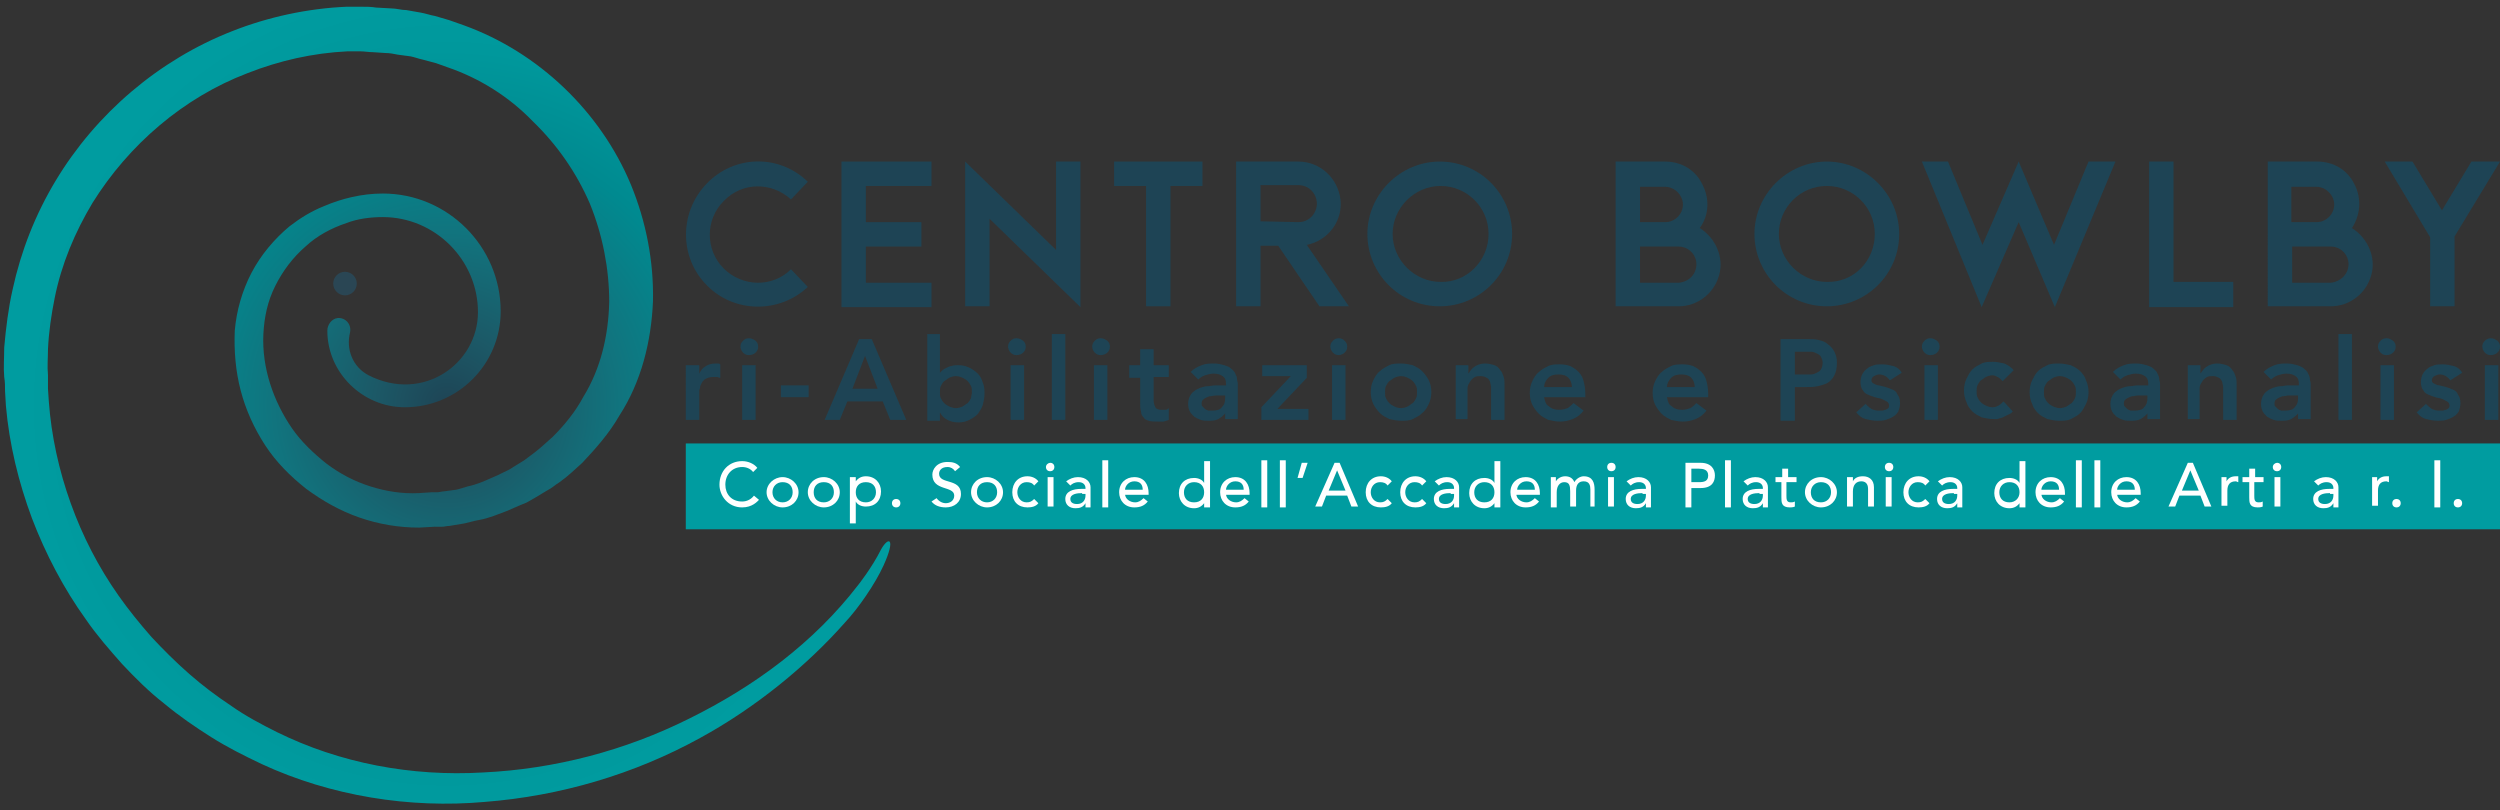 <?xml version="1.0" encoding="utf-8"?>
<!-- Generator: Adobe Illustrator 24.0.0, SVG Export Plug-In . SVG Version: 6.00 Build 0)  -->
<svg version="1.1" id="Livello_1" xmlns="http://www.w3.org/2000/svg" xmlns:xlink="http://www.w3.org/1999/xlink" x="0px" y="0px"
	 viewBox="0 0 297.1 96.3" style="enable-background:new 0 0 297.1 96.3;" xml:space="preserve">
<rect x="0" y="0" width="297.1" height="96.3" fill="#333333" stroke="none"/>
<style type="text/css">
	.st0{fill:url(#SVGID_1_);}
	.st1{fill:#2A4654;}
	.st2{fill:#009CA0;}
	.st3{fill:#1E4455;}
	.st4{fill:#FFFFFF;}
</style>
<g>
	<radialGradient id="SVGID_1_" cx="53.143" cy="48.179" r="50.105" gradientUnits="userSpaceOnUse">
		<stop  offset="0" style="stop-color:#1E4455"/>
		<stop  offset="0.166" style="stop-color:#1C5866"/>
		<stop  offset="0.411" style="stop-color:#11747E"/>
		<stop  offset="0.64" style="stop-color:#008A90"/>
		<stop  offset="0.843" style="stop-color:#00989C"/>
		<stop  offset="1" style="stop-color:#009CA0"/>
	</radialGradient>
	<path class="st0" d="M105,67.2c-1,2.2-3,5.1-4.6,6.8c-4.5,5.1-10.6,10.1-17.2,13.7c-7.8,4.3-16.6,6.9-25.6,7.6
		c-8.9,0.8-18.3-0.7-26.5-4.5c-2.1-1-4.1-2-6-3.2c-1.9-1.2-3.8-2.5-5.6-4c-1.8-1.4-3.4-3-5-4.7c-1.5-1.7-3-3.4-4.3-5.3
		C7.6,70,5.4,65.8,3.8,61.6c-1.6-4.3-2.7-8.8-3.1-13.4l-0.1-1.7c0-0.6,0-1.1-0.1-1.7c-0.1-1.1,0-2.3,0-3.5C0.7,39,1,36.6,1.5,34.4
		c1-4.6,2.7-8.9,5.1-12.9c4.8-8,12.3-14.4,21-17.8c4.3-1.7,9-2.7,13.6-2.9l1.7,0c0.6,0,1.2,0,1.8,0.1l1.8,0.1c0.6,0,1.2,0.2,1.8,0.2
		L50,1.5c0.6,0.1,1.1,0.3,1.7,0.4l1.7,0.5l1.7,0.6C64,6.2,71.4,13.3,75,22c1.8,4.4,2.7,9.1,2.6,13.8c-0.2,4.8-1.4,9.6-4,13.6
		c-1.2,2.1-2.8,3.9-4.4,5.6c-0.9,0.8-1.7,1.6-2.7,2.3c-0.5,0.3-0.9,0.7-1.5,1l-1.5,0.9c-0.5,0.3-1,0.6-1.6,0.8
		c-0.5,0.2-1.1,0.5-1.6,0.7c-1.1,0.4-2.2,0.9-3.4,1.1c-0.6,0.1-1.2,0.3-1.7,0.4l-1.8,0.3c-0.3,0-0.6,0.1-0.9,0.1l-0.9,0l-1.8,0.1
		c-2.4,0-4.8-0.4-7.1-1.2c-2.3-0.8-4.4-2-6.3-3.4c-1.9-1.5-3.6-3.2-4.9-5.2c-1.3-2-2.3-4.2-2.9-6.5c-0.6-2.3-0.8-4.7-0.7-7.1
		c0.2-2.4,0.9-4.8,2-6.9c1.1-2.1,2.7-4,4.5-5.5c1.3-1,2.6-1.8,4.1-2.4c2.1-0.9,4.5-1.5,7-1.5c7.7,0,14,6.3,14,14
		c0,6.3-5.1,11.4-11.4,11.4c-5,0-9.2-4.1-9.2-9.1c0-0.7,0.5-1.4,1.2-1.5c0.9-0.1,1.7,0.7,1.5,1.7c-0.5,2,0.3,4.1,2.2,5.1
		c6.5,3.3,13-1.4,13-7.5c0-6.2-5.1-11.3-11.3-11.3c-1.5,0-3,0.2-4.3,0.7c-1.8,0.6-3.5,1.5-4.9,2.8c-1.5,1.3-2.7,2.9-3.6,4.7
		c-0.9,1.8-1.3,3.7-1.4,5.7c-0.1,2,0.2,4,0.8,5.9c0.6,1.9,1.5,3.7,2.6,5.3c1.1,1.6,2.6,3,4.1,4.2c1.6,1.2,3.3,2.1,5.2,2.7
		c1.9,0.6,3.8,0.9,5.8,0.8l1.5-0.1l0.7,0c0.2,0,0.5-0.1,0.7-0.1l1.5-0.2c0.5-0.1,1-0.3,1.4-0.4c1-0.2,1.9-0.6,2.8-1
		c0.5-0.2,0.9-0.4,1.3-0.6c0.4-0.2,0.9-0.4,1.3-0.7l1.3-0.8c0.4-0.3,0.8-0.6,1.2-0.9c0.8-0.6,1.5-1.3,2.2-1.9c1.4-1.4,2.7-3,3.6-4.7
		c2.1-3.4,3-7.3,3.1-11.3c0-4-0.8-8-2.3-11.7c-1.6-3.7-3.9-7-6.8-9.8C60.5,11.5,57,9.3,53.2,8l-1.4-0.5l-1.5-0.4
		c-0.5-0.1-1-0.3-1.5-0.4l-1.5-0.2c-0.5-0.1-1-0.2-1.5-0.2l-1.5-0.1c-0.5,0-1-0.1-1.5-0.1l-1.5,0c-4.1,0.2-8.1,1.1-11.9,2.6
		c-7.6,2.9-14.1,8.5-18.4,15.4c-2.1,3.5-3.7,7.3-4.5,11.3c-0.4,2-0.7,4-0.8,6.1c0,1-0.1,2,0,3.1c0,0.5,0,1,0,1.6l0.1,1.5
		c0.3,4.1,1.2,8.2,2.6,12.1c1.4,3.9,3.3,7.6,5.7,11c1.2,1.7,2.5,3.3,3.9,4.9c1.4,1.5,2.9,3,4.5,4.4c1.6,1.4,3.2,2.6,5,3.8
		c1.7,1.2,3.6,2.2,5.4,3.1c7.5,3.7,16,5.3,24.5,4.8c8.5-0.4,16.9-2.6,24.5-6.4c7.7-3.8,14.8-9,20.1-15.9c0,0,1.6-2,2.7-4.2
		C105.6,63.7,106.5,63.9,105,67.2z"/>
	<circle class="st1" cx="41" cy="33.7" r="1.4"/>
</g>
<g>
	<rect x="81.5" y="52.7" class="st2" width="215.6" height="10.2"/>
	<g>
		<path class="st3" d="M96,34.1c-3.4,3.2-8.8,3.1-12-0.2c-3.3-3.3-3.3-8.7,0-12.1c3.3-3.4,8.6-3.5,12-0.2l-2,2.1
			c-2.3-2.1-5.8-2.1-8,0.2c-2.2,2.2-2.2,5.8,0,8c2.2,2.2,5.8,2.3,8,0.1L96,34.1z"/>
		<path class="st3" d="M102.9,22.1v4.3h6.6v2.9h-6.6v4.3h7.8v2.9H100V19.2h10.7v2.9H102.9z"/>
		<path class="st3" d="M128.4,19.2v17.3L117.6,26v10.4h-2.9V19.2l10.8,10.5V19.2H128.4z"/>
		<path class="st3" d="M142.9,19.2v2.9h-3.8v14.3h-2.9V22.1h-3.8v-2.9H142.9z"/>
		<path class="st3" d="M160.3,36.4h-3.5l-4.9-7.2h-2.1v7.2h-2.9V19.2h7.4c2.6,0,4.7,2,5,4.5c0.3,2.6-1.5,4.9-4,5.4L160.3,36.4z
			 M154.3,26.4c0.8,0,1.5-0.4,1.9-1.1c0.4-0.7,0.4-1.5,0-2.2c-0.4-0.7-1.1-1.1-1.9-1.1h-4.5v4.3L154.3,26.4z"/>
		<path class="st3" d="M179.7,27.8c0,4.8-3.9,8.6-8.6,8.6c-4.8,0-8.6-3.9-8.6-8.6s3.9-8.6,8.6-8.6C175.9,19.2,179.7,23.1,179.7,27.8
			z M176.9,27.8c0-3.2-2.6-5.7-5.7-5.7s-5.7,2.6-5.7,5.7s2.6,5.7,5.7,5.7C174.3,33.6,176.9,31,176.9,27.8z"/>
		<path class="st3" d="M202,27.1c1.9,1.2,2.9,3.5,2.3,5.6c-0.6,2.2-2.6,3.7-4.8,3.7H192V19.2h5.9c1.9,0,3.6,1,4.4,2.7
			C203.2,23.6,203.1,25.6,202,27.1L202,27.1z M194.9,26.4l3,0c1.2,0,2.1-1,2.1-2.1s-1-2.1-2.1-2.1h-3V26.4z M201.6,31.4
			c0-1.2-1-2.1-2.1-2.1h-4.6v4.3h4.6C200.7,33.5,201.6,32.6,201.6,31.4z"/>
		<path class="st3" d="M225.7,27.8c0,4.8-3.9,8.6-8.6,8.6c-4.8,0-8.6-3.9-8.6-8.6s3.9-8.6,8.6-8.6C221.8,19.2,225.7,23.1,225.7,27.8
			z M222.8,27.8c0-3.2-2.6-5.7-5.7-5.7c-3.2,0-5.7,2.6-5.7,5.7s2.6,5.7,5.7,5.7C220.3,33.6,222.8,31,222.8,27.8z"/>
		<path class="st3" d="M251.4,19.2l-7.2,17.3l-4.3-10.1l-4.4,10.1l-7.1-17.3h3.1l4.1,9.9l4.3-9.9h0l4.2,9.9l4.1-9.9H251.4z"/>
		<path class="st3" d="M265.4,33.6v2.9h-10V19.2h2.9v14.3H265.4z"/>
		<path class="st3" d="M279.5,27.1c1.9,1.2,2.9,3.5,2.3,5.6c-0.6,2.2-2.6,3.7-4.8,3.7h-7.5V19.2h5.9c1.9,0,3.6,1,4.4,2.7
			C280.7,23.6,280.5,25.6,279.5,27.1L279.5,27.1z M272.3,26.4l3,0c1.2,0,2.1-1,2.1-2.1s-1-2.1-2.1-2.1h-3V26.4z M279.1,31.4
			c0-1.2-1-2.1-2.1-2.1h-4.6v4.3h4.6C278.1,33.5,279.1,32.6,279.1,31.4z"/>
		<path class="st3" d="M297.1,19.2l-5.4,8.9v8.3h-2.9v-8.2l-5.4-9h3.3l3.5,5.8l3.5-5.8H297.1z"/>
	</g>
	<g>
		<path class="st3" d="M81.5,43.4h1.6v1h0c0.2-0.4,0.4-0.7,0.8-0.9c0.3-0.2,0.7-0.3,1.1-0.3c0.1,0,0.2,0,0.3,0c0.1,0,0.2,0,0.3,0.1
			v1.6c-0.1,0-0.3-0.1-0.4-0.1c-0.1,0-0.3,0-0.4,0c-0.4,0-0.7,0.1-0.9,0.2c-0.2,0.1-0.4,0.3-0.5,0.5c-0.1,0.2-0.2,0.4-0.2,0.5
			c0,0.2-0.1,0.3-0.1,0.4v3.5h-1.6V43.4z"/>
		<path class="st3" d="M88,41.2c0-0.3,0.1-0.5,0.3-0.7c0.2-0.2,0.4-0.3,0.7-0.3c0.3,0,0.5,0.1,0.8,0.3c0.2,0.2,0.3,0.4,0.3,0.7
			c0,0.3-0.1,0.5-0.3,0.7c-0.2,0.2-0.5,0.3-0.8,0.3c-0.3,0-0.5-0.1-0.7-0.3C88.1,41.7,88,41.4,88,41.2z M88.2,43.4h1.6v6.5h-1.6
			V43.4z"/>
		<path class="st3" d="M96.1,47.2h-3.3v-1.4h3.3V47.2z"/>
		<path class="st3" d="M102.1,40.3h1.5l4.1,9.6h-1.9l-0.9-2.2h-4.2l-0.9,2.2H98L102.1,40.3z M104.3,46.2l-1.5-3.9l-1.5,3.9H104.3z"
			/>
		<path class="st3" d="M110.1,39.7h1.6v4.6h0c0.1-0.1,0.2-0.2,0.3-0.3c0.1-0.1,0.3-0.2,0.5-0.3c0.2-0.1,0.4-0.2,0.6-0.2
			c0.2-0.1,0.5-0.1,0.8-0.1c0.5,0,0.9,0.1,1.3,0.3c0.4,0.2,0.7,0.4,1,0.7c0.3,0.3,0.5,0.7,0.6,1.1c0.2,0.4,0.2,0.9,0.2,1.3
			c0,0.5-0.1,0.9-0.2,1.3c-0.1,0.4-0.4,0.8-0.6,1.1c-0.3,0.3-0.6,0.5-1,0.7c-0.4,0.2-0.8,0.3-1.3,0.3c-0.5,0-0.9-0.1-1.3-0.3
			c-0.4-0.2-0.7-0.5-0.9-0.9h0v1h-1.5V39.7z M115.5,46.6c0-0.3,0-0.5-0.1-0.7c-0.1-0.2-0.2-0.4-0.4-0.6c-0.2-0.2-0.4-0.3-0.6-0.4
			c-0.2-0.1-0.5-0.2-0.8-0.2c-0.3,0-0.6,0.1-0.8,0.2c-0.2,0.1-0.4,0.3-0.6,0.4c-0.2,0.2-0.3,0.4-0.4,0.6c-0.1,0.2-0.1,0.5-0.1,0.7
			c0,0.3,0,0.5,0.1,0.7c0.1,0.2,0.2,0.4,0.4,0.6c0.2,0.2,0.4,0.3,0.6,0.4c0.2,0.1,0.5,0.2,0.8,0.2c0.3,0,0.6-0.1,0.8-0.2
			c0.2-0.1,0.4-0.3,0.6-0.4c0.2-0.2,0.3-0.4,0.4-0.6C115.4,47.1,115.5,46.9,115.5,46.6z"/>
		<path class="st3" d="M119.8,41.2c0-0.3,0.1-0.5,0.3-0.7c0.2-0.2,0.4-0.3,0.7-0.3c0.3,0,0.5,0.1,0.8,0.3c0.2,0.2,0.3,0.4,0.3,0.7
			c0,0.3-0.1,0.5-0.3,0.7c-0.2,0.2-0.5,0.3-0.8,0.3c-0.3,0-0.5-0.1-0.7-0.3C119.9,41.7,119.8,41.4,119.8,41.2z M120.1,43.4h1.6v6.5
			h-1.6V43.4z"/>
		<path class="st3" d="M125,39.7h1.6v10.2H125V39.7z"/>
		<path class="st3" d="M129.8,41.2c0-0.3,0.1-0.5,0.3-0.7c0.2-0.2,0.4-0.3,0.7-0.3c0.3,0,0.5,0.1,0.8,0.3c0.2,0.2,0.3,0.4,0.3,0.7
			c0,0.3-0.1,0.5-0.3,0.7c-0.2,0.2-0.5,0.3-0.8,0.3c-0.3,0-0.5-0.1-0.7-0.3C129.9,41.7,129.8,41.4,129.8,41.2z M130,43.4h1.6v6.5
			H130V43.4z"/>
		<path class="st3" d="M134.2,44.8v-1.4h1.3v-1.9h1.6v1.9h1.8v1.4h-1.8v2.8c0,0.3,0.1,0.6,0.2,0.8c0.1,0.2,0.4,0.3,0.7,0.3
			c0.1,0,0.3,0,0.5,0c0.2,0,0.3-0.1,0.4-0.2v1.4c-0.2,0.1-0.4,0.1-0.6,0.2c-0.2,0-0.5,0-0.7,0c-0.4,0-0.8,0-1.1-0.1
			c-0.3-0.1-0.5-0.2-0.6-0.4c-0.2-0.2-0.3-0.4-0.3-0.7c-0.1-0.3-0.1-0.6-0.1-1v-3H134.2z"/>
		<path class="st3" d="M145.7,49L145.7,49c-0.3,0.4-0.6,0.6-0.9,0.8c-0.4,0.2-0.8,0.2-1.2,0.2c-0.3,0-0.6,0-0.9-0.1
			c-0.3-0.1-0.5-0.2-0.8-0.4c-0.2-0.2-0.4-0.4-0.5-0.6c-0.1-0.2-0.2-0.5-0.2-0.9c0-0.4,0.1-0.7,0.2-0.9c0.1-0.2,0.3-0.5,0.5-0.6
			c0.2-0.2,0.5-0.3,0.7-0.4c0.3-0.1,0.6-0.2,0.9-0.2c0.3,0,0.6-0.1,0.9-0.1c0.3,0,0.6,0,0.9,0h0.4v-0.2c0-0.4-0.1-0.7-0.4-0.9
			c-0.3-0.2-0.6-0.3-1.1-0.3c-0.3,0-0.7,0.1-1,0.2c-0.3,0.1-0.6,0.3-0.8,0.5l-0.9-0.9c0.4-0.4,0.8-0.6,1.3-0.8
			c0.5-0.2,1-0.2,1.5-0.2c0.5,0,0.8,0.1,1.2,0.2c0.3,0.1,0.6,0.2,0.8,0.4c0.2,0.2,0.4,0.3,0.5,0.6c0.1,0.2,0.2,0.4,0.2,0.6
			c0,0.2,0.1,0.4,0.1,0.6c0,0.2,0,0.4,0,0.5v3.7h-1.5V49z M145.6,47h-0.3c-0.2,0-0.5,0-0.8,0c-0.3,0-0.5,0.1-0.8,0.1
			c-0.2,0.1-0.5,0.2-0.6,0.3c-0.2,0.1-0.3,0.3-0.3,0.5c0,0.2,0,0.3,0.1,0.4s0.2,0.2,0.3,0.3c0.1,0.1,0.2,0.1,0.4,0.2
			c0.1,0,0.3,0,0.4,0c0.6,0,1-0.1,1.2-0.4c0.3-0.3,0.4-0.6,0.4-1.1V47z"/>
		<path class="st3" d="M149.9,48.4l3.5-3.7v0H150v-1.3h5.3v1.5l-3.5,3.7h3.7v1.3h-5.6V48.4z"/>
		<path class="st3" d="M158.1,41.2c0-0.3,0.1-0.5,0.3-0.7c0.2-0.2,0.4-0.3,0.7-0.3c0.3,0,0.5,0.1,0.7,0.3c0.2,0.2,0.3,0.4,0.3,0.7
			c0,0.3-0.1,0.5-0.3,0.7c-0.2,0.2-0.5,0.3-0.7,0.3c-0.3,0-0.5-0.1-0.7-0.3C158.2,41.7,158.1,41.4,158.1,41.2z M158.3,43.4h1.6v6.5
			h-1.6V43.4z"/>
		<path class="st3" d="M162.9,46.6c0-0.5,0.1-1,0.3-1.4c0.2-0.4,0.4-0.8,0.8-1.1c0.3-0.3,0.7-0.5,1.1-0.7c0.4-0.2,0.9-0.2,1.4-0.2
			s0.9,0.1,1.4,0.2c0.4,0.2,0.8,0.4,1.1,0.7c0.3,0.3,0.6,0.7,0.8,1.1c0.2,0.4,0.3,0.9,0.3,1.4s-0.1,1-0.3,1.4
			c-0.2,0.4-0.4,0.8-0.8,1.1c-0.3,0.3-0.7,0.5-1.1,0.7c-0.4,0.2-0.9,0.2-1.4,0.2s-0.9-0.1-1.4-0.2c-0.4-0.2-0.8-0.4-1.1-0.7
			c-0.3-0.3-0.6-0.7-0.8-1.1C163,47.6,162.9,47.1,162.9,46.6z M164.6,46.6c0,0.3,0,0.5,0.1,0.7c0.1,0.2,0.2,0.4,0.4,0.6
			c0.2,0.2,0.4,0.3,0.6,0.4c0.2,0.1,0.5,0.2,0.8,0.2c0.3,0,0.6-0.1,0.8-0.2c0.2-0.1,0.4-0.3,0.6-0.4c0.2-0.2,0.3-0.4,0.4-0.6
			c0.1-0.2,0.1-0.5,0.1-0.7c0-0.3,0-0.5-0.1-0.7c-0.1-0.2-0.2-0.4-0.4-0.6c-0.2-0.2-0.4-0.3-0.6-0.4c-0.2-0.1-0.5-0.2-0.8-0.2
			c-0.3,0-0.6,0.1-0.8,0.2c-0.2,0.1-0.4,0.3-0.6,0.4c-0.2,0.2-0.3,0.4-0.4,0.6C164.6,46.1,164.6,46.4,164.6,46.6z"/>
		<path class="st3" d="M173,43.4h1.5v1h0c0.2-0.3,0.4-0.6,0.7-0.8c0.3-0.2,0.7-0.4,1.3-0.4c0.4,0,0.8,0.1,1.1,0.2
			c0.3,0.1,0.5,0.3,0.7,0.6c0.2,0.2,0.3,0.5,0.4,0.8c0.1,0.3,0.1,0.6,0.1,1v4.1h-1.6v-3.3c0-0.2,0-0.4,0-0.6c0-0.2-0.1-0.4-0.1-0.6
			c-0.1-0.2-0.2-0.4-0.4-0.5c-0.2-0.1-0.4-0.2-0.7-0.2c-0.3,0-0.5,0-0.7,0.1c-0.2,0.1-0.3,0.2-0.5,0.4c-0.1,0.2-0.2,0.3-0.3,0.5
			c-0.1,0.2-0.1,0.4-0.1,0.6v3.5H173V43.4z"/>
		<path class="st3" d="M183.5,47.2c0.1,0.5,0.2,0.9,0.6,1.1c0.3,0.3,0.7,0.4,1.2,0.4c0.4,0,0.7-0.1,1-0.2c0.3-0.2,0.5-0.4,0.7-0.6
			l1.2,0.9c-0.4,0.5-0.8,0.8-1.3,1s-1,0.3-1.5,0.3c-0.5,0-0.9-0.1-1.4-0.2c-0.4-0.2-0.8-0.4-1.1-0.7c-0.3-0.3-0.6-0.7-0.8-1.1
			c-0.2-0.4-0.3-0.9-0.3-1.4s0.1-1,0.3-1.4c0.2-0.4,0.4-0.8,0.8-1.1c0.3-0.3,0.7-0.5,1.1-0.7c0.4-0.2,0.9-0.2,1.4-0.2
			c0.5,0,0.9,0.1,1.2,0.2c0.4,0.2,0.7,0.4,1,0.7c0.3,0.3,0.5,0.7,0.6,1.1c0.1,0.4,0.2,0.9,0.2,1.5v0.4H183.5z M186.8,46
			c0-0.5-0.2-0.9-0.4-1.1c-0.3-0.3-0.7-0.4-1.2-0.4c-0.5,0-0.9,0.1-1.2,0.4c-0.3,0.3-0.5,0.7-0.5,1.1H186.8z"/>
		<path class="st3" d="M198.1,47.2c0.1,0.5,0.2,0.9,0.6,1.1c0.3,0.3,0.7,0.4,1.2,0.4c0.4,0,0.7-0.1,1-0.2c0.3-0.2,0.5-0.4,0.7-0.6
			l1.2,0.9c-0.4,0.5-0.8,0.8-1.3,1c-0.5,0.2-1,0.3-1.5,0.3c-0.5,0-0.9-0.1-1.4-0.2c-0.4-0.2-0.8-0.4-1.1-0.7
			c-0.3-0.3-0.6-0.7-0.8-1.1c-0.2-0.4-0.3-0.9-0.3-1.4s0.1-1,0.3-1.4c0.2-0.4,0.4-0.8,0.8-1.1c0.3-0.3,0.7-0.5,1.1-0.7
			c0.4-0.2,0.9-0.2,1.4-0.2c0.5,0,0.9,0.1,1.2,0.2c0.4,0.2,0.7,0.4,1,0.7c0.3,0.3,0.5,0.7,0.6,1.1c0.1,0.4,0.2,0.9,0.2,1.5v0.4
			H198.1z M201.4,46c0-0.5-0.2-0.9-0.4-1.1c-0.3-0.3-0.7-0.4-1.2-0.4c-0.5,0-0.9,0.1-1.2,0.4c-0.3,0.3-0.5,0.7-0.5,1.1H201.4z"/>
		<path class="st3" d="M211.6,40.3h3.2c0.5,0,0.9,0,1.3,0.1c0.4,0.1,0.8,0.2,1.1,0.5c0.3,0.2,0.6,0.5,0.8,0.9
			c0.2,0.4,0.3,0.8,0.3,1.3c0,0.6-0.1,1.1-0.3,1.5c-0.2,0.4-0.5,0.7-0.8,0.9c-0.4,0.2-0.8,0.3-1.2,0.4c-0.5,0.1-0.9,0.1-1.5,0.1
			h-1.2v4h-1.7V40.3z M214.4,44.5c0.2,0,0.5,0,0.8,0c0.3,0,0.5-0.1,0.7-0.2c0.2-0.1,0.4-0.2,0.5-0.4c0.1-0.2,0.2-0.4,0.2-0.8
			c0-0.3-0.1-0.5-0.2-0.7c-0.1-0.2-0.3-0.3-0.5-0.4c-0.2-0.1-0.4-0.2-0.7-0.2c-0.2,0-0.5,0-0.7,0h-1.2v2.7H214.4z"/>
		<path class="st3" d="M224.6,45.2c-0.3-0.4-0.7-0.7-1.3-0.7c-0.2,0-0.4,0.1-0.6,0.2c-0.2,0.1-0.3,0.3-0.3,0.5
			c0,0.2,0.1,0.3,0.3,0.4c0.2,0.1,0.4,0.2,0.6,0.2c0.3,0.1,0.5,0.1,0.8,0.2c0.3,0.1,0.6,0.2,0.8,0.3c0.3,0.1,0.5,0.3,0.6,0.6
			c0.2,0.2,0.3,0.6,0.3,1c0,0.4-0.1,0.7-0.2,1c-0.2,0.3-0.4,0.5-0.6,0.6c-0.3,0.2-0.6,0.3-0.9,0.4c-0.3,0.1-0.7,0.1-1,0.1
			c-0.5,0-1-0.1-1.4-0.2c-0.4-0.1-0.8-0.4-1.1-0.8l1.1-1c0.2,0.2,0.4,0.4,0.7,0.6c0.2,0.1,0.5,0.2,0.9,0.2c0.1,0,0.2,0,0.4,0
			c0.1,0,0.2-0.1,0.4-0.1c0.1-0.1,0.2-0.1,0.3-0.2c0.1-0.1,0.1-0.2,0.1-0.3c0-0.2-0.1-0.4-0.3-0.5c-0.2-0.1-0.4-0.2-0.6-0.3
			c-0.3-0.1-0.5-0.1-0.8-0.2c-0.3-0.1-0.6-0.2-0.8-0.3c-0.3-0.1-0.5-0.3-0.6-0.5c-0.2-0.2-0.3-0.6-0.3-1c0-0.4,0.1-0.7,0.2-0.9
			s0.3-0.5,0.6-0.7c0.2-0.2,0.5-0.3,0.8-0.4c0.3-0.1,0.6-0.1,1-0.1c0.4,0,0.9,0.1,1.3,0.2s0.8,0.4,1,0.8L224.6,45.2z"/>
		<path class="st3" d="M228.4,41.2c0-0.3,0.1-0.5,0.3-0.7c0.2-0.2,0.4-0.3,0.7-0.3c0.3,0,0.5,0.1,0.8,0.3c0.2,0.2,0.3,0.4,0.3,0.7
			c0,0.3-0.1,0.5-0.3,0.7c-0.2,0.2-0.5,0.3-0.8,0.3c-0.3,0-0.5-0.1-0.7-0.3C228.5,41.7,228.4,41.4,228.4,41.2z M228.7,43.4h1.6v6.5
			h-1.6V43.4z"/>
		<path class="st3" d="M238,45.3c-0.2-0.2-0.4-0.4-0.6-0.5s-0.4-0.2-0.6-0.2c-0.3,0-0.6,0.1-0.8,0.2c-0.2,0.1-0.4,0.3-0.6,0.4
			c-0.2,0.2-0.3,0.4-0.4,0.6c-0.1,0.2-0.1,0.5-0.1,0.7c0,0.3,0,0.5,0.1,0.7c0.1,0.2,0.2,0.4,0.4,0.6c0.2,0.2,0.4,0.3,0.6,0.4
			c0.2,0.1,0.5,0.2,0.8,0.2c0.3,0,0.5-0.1,0.7-0.2c0.2-0.1,0.4-0.3,0.6-0.5l1.1,1.2c-0.2,0.2-0.3,0.3-0.6,0.4
			c-0.2,0.1-0.4,0.2-0.6,0.3c-0.2,0.1-0.4,0.1-0.6,0.2c-0.2,0-0.4,0-0.5,0c-0.5,0-0.9-0.1-1.4-0.2c-0.4-0.2-0.8-0.4-1.1-0.7
			c-0.3-0.3-0.6-0.7-0.7-1.1c-0.2-0.4-0.3-0.9-0.3-1.4s0.1-1,0.3-1.4c0.2-0.4,0.4-0.8,0.7-1.1c0.3-0.3,0.7-0.5,1.1-0.7
			c0.4-0.2,0.9-0.2,1.4-0.2c0.4,0,0.8,0.1,1.3,0.2c0.4,0.2,0.8,0.4,1.1,0.8L238,45.3z"/>
		<path class="st3" d="M241.2,46.6c0-0.5,0.1-1,0.3-1.4c0.2-0.4,0.4-0.8,0.7-1.1c0.3-0.3,0.7-0.5,1.1-0.7c0.4-0.2,0.9-0.2,1.4-0.2
			c0.5,0,0.9,0.1,1.4,0.2c0.4,0.2,0.8,0.4,1.1,0.7c0.3,0.3,0.6,0.7,0.7,1.1c0.2,0.4,0.3,0.9,0.3,1.4s-0.1,1-0.3,1.4
			c-0.2,0.4-0.4,0.8-0.7,1.1c-0.3,0.3-0.7,0.5-1.1,0.7c-0.4,0.2-0.9,0.2-1.4,0.2c-0.5,0-0.9-0.1-1.4-0.2c-0.4-0.2-0.8-0.4-1.1-0.7
			c-0.3-0.3-0.6-0.7-0.7-1.1C241.3,47.6,241.2,47.1,241.2,46.6z M242.9,46.6c0,0.3,0,0.5,0.1,0.7c0.1,0.2,0.2,0.4,0.4,0.6
			c0.2,0.2,0.4,0.3,0.6,0.4c0.2,0.1,0.5,0.2,0.8,0.2c0.3,0,0.6-0.1,0.8-0.2c0.2-0.1,0.4-0.3,0.6-0.4c0.2-0.2,0.3-0.4,0.4-0.6
			c0.1-0.2,0.1-0.5,0.1-0.7c0-0.3,0-0.5-0.1-0.7c-0.1-0.2-0.2-0.4-0.4-0.6c-0.2-0.2-0.4-0.3-0.6-0.4c-0.2-0.1-0.5-0.2-0.8-0.2
			c-0.3,0-0.6,0.1-0.8,0.2c-0.2,0.1-0.4,0.3-0.6,0.4c-0.2,0.2-0.3,0.4-0.4,0.6C242.9,46.1,242.9,46.4,242.9,46.6z"/>
		<path class="st3" d="M255.3,49L255.3,49c-0.3,0.4-0.6,0.6-0.9,0.8c-0.4,0.2-0.8,0.2-1.2,0.2c-0.3,0-0.6,0-0.9-0.1
			c-0.3-0.1-0.5-0.2-0.8-0.4c-0.2-0.2-0.4-0.4-0.5-0.6c-0.1-0.2-0.2-0.5-0.2-0.9c0-0.4,0.1-0.7,0.2-0.9c0.1-0.2,0.3-0.5,0.5-0.6
			c0.2-0.2,0.5-0.3,0.7-0.4c0.3-0.1,0.6-0.2,0.9-0.2c0.3,0,0.6-0.1,0.9-0.1c0.3,0,0.6,0,0.9,0h0.4v-0.2c0-0.4-0.1-0.7-0.4-0.9
			c-0.3-0.2-0.6-0.3-1.1-0.3c-0.3,0-0.7,0.1-1,0.2c-0.3,0.1-0.6,0.3-0.8,0.5l-0.9-0.9c0.4-0.4,0.8-0.6,1.3-0.8
			c0.5-0.2,1-0.2,1.5-0.2c0.5,0,0.8,0.1,1.2,0.2c0.3,0.1,0.6,0.2,0.8,0.4c0.2,0.2,0.4,0.3,0.5,0.6c0.1,0.2,0.2,0.4,0.2,0.6
			c0,0.2,0.1,0.4,0.1,0.6c0,0.2,0,0.4,0,0.5v3.7h-1.5V49z M255.2,47h-0.3c-0.2,0-0.5,0-0.8,0s-0.5,0.1-0.8,0.1
			c-0.2,0.1-0.5,0.2-0.6,0.3c-0.2,0.1-0.3,0.3-0.3,0.5c0,0.2,0,0.3,0.1,0.4s0.2,0.2,0.3,0.3c0.1,0.1,0.2,0.1,0.4,0.2
			c0.1,0,0.3,0,0.4,0c0.6,0,1-0.1,1.2-0.4c0.3-0.3,0.4-0.6,0.4-1.1V47z"/>
		<path class="st3" d="M260,43.4h1.5v1h0c0.2-0.3,0.4-0.6,0.7-0.8c0.3-0.2,0.7-0.4,1.3-0.4c0.4,0,0.8,0.1,1.1,0.2
			c0.3,0.1,0.5,0.3,0.7,0.6c0.2,0.2,0.3,0.5,0.4,0.8c0.1,0.3,0.1,0.6,0.1,1v4.1h-1.6v-3.3c0-0.2,0-0.4,0-0.6s-0.1-0.4-0.1-0.6
			c-0.1-0.2-0.2-0.4-0.4-0.5c-0.2-0.1-0.4-0.2-0.7-0.2c-0.3,0-0.5,0-0.7,0.1c-0.2,0.1-0.3,0.2-0.5,0.4c-0.1,0.2-0.2,0.3-0.3,0.5
			c-0.1,0.2-0.1,0.4-0.1,0.6v3.5H260V43.4z"/>
		<path class="st3" d="M273.2,49L273.2,49c-0.3,0.4-0.6,0.6-0.9,0.8c-0.4,0.2-0.8,0.2-1.2,0.2c-0.3,0-0.6,0-0.9-0.1
			c-0.3-0.1-0.5-0.2-0.8-0.4c-0.2-0.2-0.4-0.4-0.5-0.6s-0.2-0.5-0.2-0.9c0-0.4,0.1-0.7,0.2-0.9c0.1-0.2,0.3-0.5,0.5-0.6
			c0.2-0.2,0.5-0.3,0.7-0.4c0.3-0.1,0.6-0.2,0.9-0.2c0.3,0,0.6-0.1,0.9-0.1c0.3,0,0.6,0,0.9,0h0.4v-0.2c0-0.4-0.1-0.7-0.4-0.9
			c-0.3-0.2-0.6-0.3-1.1-0.3c-0.3,0-0.7,0.1-1,0.2c-0.3,0.1-0.6,0.3-0.8,0.5l-0.9-0.9c0.4-0.4,0.8-0.6,1.3-0.8
			c0.5-0.2,1-0.2,1.5-0.2c0.5,0,0.8,0.1,1.2,0.2c0.3,0.1,0.6,0.2,0.8,0.4c0.2,0.2,0.4,0.3,0.5,0.6c0.1,0.2,0.2,0.4,0.2,0.6
			c0,0.2,0.1,0.4,0.1,0.6c0,0.2,0,0.4,0,0.5v3.7h-1.5V49z M273.1,47h-0.3c-0.2,0-0.5,0-0.8,0c-0.3,0-0.5,0.1-0.8,0.1
			c-0.2,0.1-0.5,0.2-0.6,0.3c-0.2,0.1-0.3,0.3-0.3,0.5c0,0.2,0,0.3,0.1,0.4s0.2,0.2,0.3,0.3c0.1,0.1,0.2,0.1,0.4,0.2
			c0.1,0,0.3,0,0.4,0c0.6,0,1-0.1,1.2-0.4c0.3-0.3,0.4-0.6,0.4-1.1V47z"/>
		<path class="st3" d="M277.9,39.7h1.6v10.2h-1.6V39.7z"/>
		<path class="st3" d="M282.6,41.2c0-0.3,0.1-0.5,0.3-0.7c0.2-0.2,0.4-0.3,0.7-0.3c0.3,0,0.5,0.1,0.8,0.3c0.2,0.2,0.3,0.4,0.3,0.7
			c0,0.3-0.1,0.5-0.3,0.7c-0.2,0.2-0.5,0.3-0.8,0.3c-0.3,0-0.5-0.1-0.7-0.3C282.7,41.7,282.6,41.4,282.6,41.2z M282.9,43.4h1.6v6.5
			h-1.6V43.4z"/>
		<path class="st3" d="M291.2,45.2c-0.3-0.4-0.7-0.7-1.3-0.7c-0.2,0-0.4,0.1-0.6,0.2c-0.2,0.1-0.3,0.3-0.3,0.5
			c0,0.2,0.1,0.3,0.3,0.4c0.2,0.1,0.4,0.2,0.6,0.2c0.3,0.1,0.5,0.1,0.8,0.2c0.3,0.1,0.6,0.2,0.8,0.3c0.3,0.1,0.5,0.3,0.6,0.6
			c0.2,0.2,0.3,0.6,0.3,1c0,0.4-0.1,0.7-0.2,1c-0.2,0.3-0.4,0.5-0.6,0.6c-0.3,0.2-0.6,0.3-0.9,0.4c-0.3,0.1-0.7,0.1-1,0.1
			c-0.5,0-1-0.1-1.4-0.2c-0.4-0.1-0.8-0.4-1.1-0.8l1.1-1c0.2,0.2,0.4,0.4,0.7,0.6c0.2,0.1,0.5,0.2,0.9,0.2c0.1,0,0.2,0,0.4,0
			c0.1,0,0.2-0.1,0.4-0.1c0.1-0.1,0.2-0.1,0.3-0.2c0.1-0.1,0.1-0.2,0.1-0.3c0-0.2-0.1-0.4-0.3-0.5s-0.4-0.2-0.6-0.3
			c-0.3-0.1-0.5-0.1-0.8-0.2c-0.3-0.1-0.6-0.2-0.8-0.3c-0.3-0.1-0.5-0.3-0.6-0.5c-0.2-0.2-0.3-0.6-0.3-1c0-0.4,0.1-0.7,0.2-0.9
			s0.3-0.5,0.6-0.7c0.2-0.2,0.5-0.3,0.8-0.4c0.3-0.1,0.6-0.1,1-0.1c0.4,0,0.9,0.1,1.3,0.2c0.4,0.1,0.8,0.4,1,0.8L291.2,45.2z"/>
		<path class="st3" d="M295,41.2c0-0.3,0.1-0.5,0.3-0.7c0.2-0.2,0.4-0.3,0.7-0.3c0.3,0,0.5,0.1,0.8,0.3c0.2,0.2,0.3,0.4,0.3,0.7
			c0,0.3-0.1,0.5-0.3,0.7c-0.2,0.2-0.5,0.3-0.8,0.3c-0.3,0-0.5-0.1-0.7-0.3C295.1,41.7,295,41.4,295,41.2z M295.3,43.4h1.6v6.5h-1.6
			V43.4z"/>
	</g>
	<g>
		<path class="st4" d="M89.5,56.1c-0.3-0.4-0.8-0.6-1.3-0.6c-1.2,0-2,0.9-2,2.1c0,1.1,0.7,2,2,2c0.6,0,1.1-0.3,1.4-0.7l0.6,0.5
			c-0.2,0.2-0.8,0.9-2,0.9c-1.7,0-2.7-1.4-2.7-2.7c0-1.6,1.1-2.8,2.7-2.8c0.7,0,1.4,0.3,1.8,0.8L89.5,56.1z"/>
		<path class="st4" d="M93,56.7c1,0,1.9,0.8,1.9,1.8c0,1-0.8,1.8-1.9,1.8c-1,0-1.9-0.8-1.9-1.8C91.1,57.5,92,56.7,93,56.7z M93,59.7
			c0.7,0,1.2-0.5,1.2-1.2c0-0.7-0.4-1.2-1.2-1.2c-0.7,0-1.2,0.5-1.2,1.2C91.8,59.2,92.3,59.7,93,59.7z"/>
		<path class="st4" d="M97.9,56.7c1,0,1.9,0.8,1.9,1.8c0,1-0.8,1.8-1.9,1.8c-1,0-1.9-0.8-1.9-1.8C96,57.5,96.8,56.7,97.9,56.7z
			 M97.9,59.7c0.7,0,1.2-0.5,1.2-1.2c0-0.7-0.4-1.2-1.2-1.2s-1.2,0.5-1.2,1.2C96.7,59.2,97.1,59.7,97.9,59.7z"/>
		<path class="st4" d="M101,56.7h0.7v0.5h0c0.3-0.4,0.7-0.6,1.2-0.6c1.1,0,1.8,0.8,1.8,1.8c0,1.1-0.7,1.8-1.8,1.8
			c-0.5,0-1-0.2-1.2-0.6h0v2.6H101V56.7z M101.7,58.5c0,0.7,0.4,1.2,1.2,1.2c0.7,0,1.2-0.5,1.2-1.2c0-0.7-0.4-1.2-1.2-1.2
			C102.1,57.3,101.7,57.8,101.7,58.5z"/>
		<path class="st4" d="M106,59.8c0-0.3,0.2-0.5,0.5-0.5c0.3,0,0.5,0.2,0.5,0.5c0,0.3-0.2,0.5-0.5,0.5C106.2,60.3,106,60.1,106,59.8z
			"/>
		<path class="st4" d="M111.3,59.2c0.3,0.4,0.7,0.6,1.1,0.6c0.5,0,1-0.3,1-0.9c0-1.2-2.6-0.5-2.6-2.5c0-0.6,0.5-1.5,1.8-1.5
			c0.6,0,1.1,0.1,1.5,0.6l-0.6,0.5c-0.2-0.3-0.5-0.5-0.9-0.5c-0.8,0-1,0.5-1,0.8c0,1.3,2.6,0.5,2.6,2.4c0,1-0.8,1.6-1.8,1.6
			c-0.7,0-1.3-0.2-1.7-0.7L111.3,59.2z"/>
		<path class="st4" d="M117.3,56.7c1,0,1.9,0.8,1.9,1.8c0,1-0.8,1.8-1.9,1.8c-1,0-1.9-0.8-1.9-1.8C115.4,57.5,116.2,56.7,117.3,56.7
			z M117.3,59.7c0.7,0,1.2-0.5,1.2-1.2c0-0.7-0.4-1.2-1.2-1.2s-1.2,0.5-1.2,1.2C116.1,59.2,116.6,59.7,117.3,59.7z"/>
		<path class="st4" d="M122.9,57.7c-0.2-0.3-0.5-0.4-0.9-0.4c-0.7,0-1.1,0.6-1.1,1.2s0.4,1.2,1.1,1.2c0.4,0,0.6-0.1,0.9-0.4l0.5,0.5
			c-0.3,0.4-0.8,0.5-1.3,0.5c-1.1,0-1.8-0.7-1.8-1.8c0-1.1,0.7-1.9,1.8-1.9c0.5,0,1,0.2,1.3,0.6L122.9,57.7z"/>
		<path class="st4" d="M124.8,55c0.3,0,0.5,0.2,0.5,0.5c0,0.3-0.2,0.5-0.5,0.5s-0.5-0.2-0.5-0.5C124.3,55.2,124.6,55,124.8,55z
			 M124.5,56.7h0.7v3.5h-0.7V56.7z"/>
		<path class="st4" d="M126.7,57.2c0.4-0.3,0.9-0.5,1.4-0.5c1,0,1.5,0.6,1.5,1.2v1.8c0,0.2,0,0.5,0,0.6H129c0-0.2,0-0.4,0-0.5h0
			c-0.3,0.5-0.7,0.6-1.2,0.6c-0.7,0-1.2-0.4-1.2-1.1c0-0.9,0.9-1.2,1.9-1.2h0.5v-0.1c0-0.4-0.3-0.7-0.8-0.7c-0.5,0-0.8,0.2-1,0.4
			L126.7,57.2z M128.6,58.6c-0.6,0-1.4,0.1-1.4,0.7c0,0.4,0.3,0.6,0.8,0.6c0.7,0,1-0.5,1-1v-0.2H128.6z"/>
		<path class="st4" d="M131,54.7h0.7v5.6H131V54.7z"/>
		<path class="st4" d="M133.7,58.7c0,0.6,0.6,1,1.2,1c0.4,0,0.7-0.2,1-0.5l0.5,0.4c-0.4,0.5-0.9,0.7-1.6,0.7c-1.1,0-1.8-0.8-1.8-1.8
			c0-1.1,0.8-1.8,1.8-1.8c1.2,0,1.7,0.9,1.7,1.9v0.2H133.7z M135.8,58.2c0-0.6-0.3-1-1-1c-0.7,0-1.1,0.6-1.1,1H135.8z"/>
		<path class="st4" d="M143.8,60.3h-0.7v-0.5h0c-0.3,0.4-0.7,0.6-1.2,0.6c-1.1,0-1.8-0.8-1.8-1.8c0-1.1,0.7-1.8,1.8-1.8
			c0.5,0,1,0.2,1.2,0.6h0v-2.6h0.7V60.3z M143.1,58.5c0-0.7-0.4-1.2-1.2-1.2c-0.7,0-1.2,0.5-1.2,1.2c0,0.7,0.4,1.2,1.2,1.2
			C142.7,59.7,143.1,59.2,143.1,58.5z"/>
		<path class="st4" d="M145.7,58.7c0,0.6,0.6,1,1.2,1c0.4,0,0.7-0.2,1-0.5l0.5,0.4c-0.4,0.5-0.9,0.7-1.6,0.7c-1.1,0-1.8-0.8-1.8-1.8
			c0-1.1,0.8-1.8,1.8-1.8c1.2,0,1.7,0.9,1.7,1.9v0.2H145.7z M147.8,58.2c0-0.6-0.3-1-1-1c-0.7,0-1.1,0.6-1.1,1H147.8z"/>
		<path class="st4" d="M149.9,54.7h0.7v5.6h-0.7V54.7z"/>
		<path class="st4" d="M152.1,54.7h0.7v5.6h-0.7V54.7z"/>
		<path class="st4" d="M154.8,56.8h-0.6l0.5-1.8h0.7L154.8,56.8z"/>
		<path class="st4" d="M158.6,55h0.6l2.2,5.2h-0.8l-0.5-1.3h-2.5l-0.5,1.3h-0.8L158.6,55z M159.9,58.3l-1-2.4h0l-1,2.4H159.9z"/>
		<path class="st4" d="M164.9,57.7c-0.2-0.3-0.5-0.4-0.9-0.4c-0.7,0-1.1,0.6-1.1,1.2s0.4,1.2,1.1,1.2c0.4,0,0.6-0.1,0.9-0.4l0.5,0.5
			c-0.3,0.4-0.8,0.5-1.3,0.5c-1.1,0-1.8-0.7-1.8-1.8c0-1.1,0.7-1.9,1.8-1.9c0.5,0,1,0.2,1.3,0.6L164.9,57.7z"/>
		<path class="st4" d="M169,57.7c-0.2-0.3-0.5-0.4-0.9-0.4c-0.7,0-1.1,0.6-1.1,1.2s0.4,1.2,1.1,1.2c0.4,0,0.6-0.1,0.9-0.4l0.5,0.5
			c-0.3,0.4-0.8,0.5-1.3,0.5c-1.1,0-1.8-0.7-1.8-1.8c0-1.1,0.7-1.9,1.8-1.9c0.5,0,1,0.2,1.3,0.6L169,57.7z"/>
		<path class="st4" d="M170.5,57.2c0.4-0.3,0.9-0.5,1.4-0.5c1,0,1.5,0.6,1.5,1.2v1.8c0,0.2,0,0.5,0,0.6h-0.6c0-0.2,0-0.4,0-0.5h0
			c-0.3,0.5-0.7,0.6-1.2,0.6c-0.7,0-1.2-0.4-1.2-1.1c0-0.9,0.9-1.2,1.9-1.2h0.5v-0.1c0-0.4-0.3-0.7-0.8-0.7c-0.5,0-0.8,0.2-1,0.4
			L170.5,57.2z M172.4,58.6c-0.6,0-1.4,0.1-1.4,0.7c0,0.4,0.3,0.6,0.8,0.6c0.7,0,1-0.5,1-1v-0.2H172.4z"/>
		<path class="st4" d="M178.3,60.3h-0.7v-0.5h0c-0.3,0.4-0.7,0.6-1.2,0.6c-1.1,0-1.8-0.8-1.8-1.8c0-1.1,0.7-1.8,1.8-1.8
			c0.5,0,1,0.2,1.2,0.6h0v-2.6h0.7V60.3z M177.6,58.5c0-0.7-0.4-1.2-1.2-1.2c-0.7,0-1.2,0.5-1.2,1.2c0,0.7,0.4,1.2,1.2,1.2
			C177.2,59.7,177.6,59.2,177.6,58.5z"/>
		<path class="st4" d="M180.2,58.7c0,0.6,0.6,1,1.2,1c0.4,0,0.7-0.2,1-0.5l0.5,0.4c-0.4,0.5-0.9,0.7-1.6,0.7c-1.1,0-1.8-0.8-1.8-1.8
			c0-1.1,0.8-1.8,1.8-1.8c1.2,0,1.7,0.9,1.7,1.9v0.2H180.2z M182.4,58.2c0-0.6-0.3-1-1-1c-0.7,0-1.1,0.6-1.1,1H182.4z"/>
		<path class="st4" d="M184.3,56.7h0.6v0.5h0c0.1-0.2,0.5-0.6,1.1-0.6c0.5,0,0.9,0.2,1.1,0.7c0.2-0.4,0.7-0.7,1.1-0.7
			c1.1,0,1.3,0.8,1.3,1.6v2H189v-2c0-0.5-0.1-1-0.8-1c-0.6,0-0.9,0.4-0.9,1.1v1.9h-0.7v-1.8c0-0.7-0.1-1.1-0.7-1.1
			c-0.5,0-0.9,0.4-0.9,1.2v1.8h-0.7V56.7z"/>
		<path class="st4" d="M191.5,55c0.3,0,0.5,0.2,0.5,0.5c0,0.3-0.2,0.5-0.5,0.5s-0.5-0.2-0.5-0.5C191,55.2,191.2,55,191.5,55z
			 M191.1,56.7h0.7v3.5h-0.7V56.7z"/>
		<path class="st4" d="M193.3,57.2c0.4-0.3,0.9-0.5,1.4-0.5c1,0,1.5,0.6,1.5,1.2v1.8c0,0.2,0,0.5,0,0.6h-0.6c0-0.2,0-0.4,0-0.5h0
			c-0.3,0.5-0.7,0.6-1.2,0.6c-0.7,0-1.2-0.4-1.2-1.1c0-0.9,0.9-1.2,1.9-1.2h0.5v-0.1c0-0.4-0.3-0.7-0.8-0.7c-0.5,0-0.8,0.2-1,0.4
			L193.3,57.2z M195.2,58.6c-0.6,0-1.4,0.1-1.4,0.7c0,0.4,0.3,0.6,0.8,0.6c0.7,0,1-0.5,1-1v-0.2H195.2z"/>
		<path class="st4" d="M200.3,55h1.8c1.3,0,1.7,0.8,1.7,1.5s-0.3,1.5-1.7,1.5H201v2.3h-0.7V55z M201,57.3h0.9c0.6,0,1.1-0.1,1.1-0.8
			c0-0.7-0.6-0.8-1.1-0.8H201V57.3z"/>
		<path class="st4" d="M205,54.7h0.7v5.6H205V54.7z"/>
		<path class="st4" d="M207.2,57.2c0.4-0.3,0.9-0.5,1.4-0.5c1,0,1.5,0.6,1.5,1.2v1.8c0,0.2,0,0.5,0,0.6h-0.6c0-0.2,0-0.4,0-0.5h0
			c-0.3,0.5-0.7,0.6-1.2,0.6c-0.7,0-1.2-0.4-1.2-1.1c0-0.9,0.9-1.2,1.9-1.2h0.5v-0.1c0-0.4-0.3-0.7-0.8-0.7c-0.5,0-0.8,0.2-1,0.4
			L207.2,57.2z M209.1,58.6c-0.6,0-1.4,0.1-1.4,0.7c0,0.4,0.3,0.6,0.8,0.6c0.7,0,1-0.5,1-1v-0.2H209.1z"/>
		<path class="st4" d="M213.3,57.3h-1v1.6c0,0.4,0,0.8,0.5,0.8c0.2,0,0.3,0,0.5-0.1v0.6c-0.2,0.1-0.5,0.1-0.6,0.1c-1,0-1-0.6-1-1.2
			v-1.8H211v-0.6h0.8v-1h0.7v1h1V57.3z"/>
		<path class="st4" d="M216.4,56.7c1,0,1.9,0.8,1.9,1.8c0,1-0.8,1.8-1.9,1.8c-1,0-1.9-0.8-1.9-1.8C214.5,57.5,215.3,56.7,216.4,56.7
			z M216.4,59.7c0.7,0,1.2-0.5,1.2-1.2c0-0.7-0.4-1.2-1.2-1.2c-0.7,0-1.2,0.5-1.2,1.2C215.2,59.2,215.6,59.7,216.4,59.7z"/>
		<path class="st4" d="M219.5,56.7h0.7v0.5h0c0.2-0.4,0.6-0.6,1.2-0.6c0.7,0,1.3,0.4,1.3,1.3v2.3H222v-2.1c0-0.7-0.4-0.9-0.8-0.9
			c-0.6,0-1,0.4-1,1.2v1.8h-0.7V56.7z"/>
		<path class="st4" d="M224.5,55c0.3,0,0.5,0.2,0.5,0.5c0,0.3-0.2,0.5-0.5,0.5s-0.5-0.2-0.5-0.5C224,55.2,224.2,55,224.5,55z
			 M224.1,56.7h0.7v3.5h-0.7V56.7z"/>
		<path class="st4" d="M228.8,57.7c-0.2-0.3-0.5-0.4-0.9-0.4c-0.7,0-1.1,0.6-1.1,1.2s0.4,1.2,1.1,1.2c0.4,0,0.6-0.1,0.9-0.4l0.5,0.5
			c-0.3,0.4-0.8,0.5-1.3,0.5c-1.1,0-1.8-0.7-1.8-1.8c0-1.1,0.7-1.9,1.8-1.9c0.5,0,1,0.2,1.3,0.6L228.8,57.7z"/>
		<path class="st4" d="M230.3,57.2c0.4-0.3,0.9-0.5,1.4-0.5c1,0,1.5,0.6,1.5,1.2v1.8c0,0.2,0,0.5,0,0.6h-0.6c0-0.2,0-0.4,0-0.5h0
			c-0.3,0.5-0.7,0.6-1.2,0.6c-0.7,0-1.2-0.4-1.2-1.1c0-0.9,0.9-1.2,1.9-1.2h0.5v-0.1c0-0.4-0.3-0.7-0.8-0.7c-0.5,0-0.8,0.2-1,0.4
			L230.3,57.2z M232.2,58.6c-0.6,0-1.4,0.1-1.4,0.7c0,0.4,0.3,0.6,0.8,0.6c0.7,0,1-0.5,1-1v-0.2H232.2z"/>
		<path class="st4" d="M240.6,60.3H240v-0.5h0c-0.3,0.4-0.7,0.6-1.2,0.6c-1.1,0-1.8-0.8-1.8-1.8c0-1.1,0.7-1.8,1.8-1.8
			c0.5,0,1,0.2,1.2,0.6h0v-2.6h0.7V60.3z M240,58.5c0-0.7-0.4-1.2-1.2-1.2c-0.7,0-1.2,0.5-1.2,1.2c0,0.7,0.4,1.2,1.2,1.2
			C239.5,59.7,240,59.2,240,58.5z"/>
		<path class="st4" d="M242.6,58.7c0,0.6,0.6,1,1.2,1c0.4,0,0.7-0.2,1-0.5l0.5,0.4c-0.4,0.5-0.9,0.7-1.6,0.7c-1.1,0-1.8-0.8-1.8-1.8
			c0-1.1,0.8-1.8,1.8-1.8c1.2,0,1.7,0.9,1.7,1.9v0.2H242.6z M244.7,58.2c0-0.6-0.3-1-1-1c-0.7,0-1.1,0.6-1.1,1H244.7z"/>
		<path class="st4" d="M246.7,54.7h0.7v5.6h-0.7V54.7z"/>
		<path class="st4" d="M248.9,54.7h0.7v5.6h-0.7V54.7z"/>
		<path class="st4" d="M251.6,58.7c0,0.6,0.6,1,1.2,1c0.4,0,0.7-0.2,1-0.5l0.5,0.4c-0.4,0.5-0.9,0.7-1.6,0.7c-1.1,0-1.8-0.8-1.8-1.8
			c0-1.1,0.8-1.8,1.8-1.8c1.2,0,1.7,0.9,1.7,1.9v0.2H251.6z M253.7,58.2c0-0.6-0.3-1-1-1c-0.7,0-1.1,0.6-1.1,1H253.7z"/>
		<path class="st4" d="M260,55h0.6l2.2,5.2h-0.8l-0.5-1.3H259l-0.5,1.3h-0.8L260,55z M261.3,58.3l-1-2.4h0l-1,2.4H261.3z"/>
		<path class="st4" d="M263.9,56.7h0.7v0.5h0c0.2-0.4,0.6-0.6,1.1-0.6c0.1,0,0.2,0,0.3,0l0,0.7c-0.1,0-0.2-0.1-0.3-0.1
			c-0.7,0-1,0.4-1,1.1v1.8h-0.7V56.7z"/>
		<path class="st4" d="M268.9,57.3h-1v1.6c0,0.4,0,0.8,0.5,0.8c0.2,0,0.3,0,0.5-0.1v0.6c-0.2,0.1-0.5,0.1-0.6,0.1c-1,0-1-0.6-1-1.2
			v-1.8h-0.8v-0.6h0.8v-1h0.7v1h1V57.3z"/>
		<path class="st4" d="M270.6,55c0.3,0,0.5,0.2,0.5,0.5c0,0.3-0.2,0.5-0.5,0.5s-0.5-0.2-0.5-0.5C270.1,55.2,270.4,55,270.6,55z
			 M270.3,56.7h0.7v3.5h-0.7V56.7z"/>
		<path class="st4" d="M275,57.2c0.4-0.3,0.9-0.5,1.4-0.5c1,0,1.5,0.6,1.5,1.2v1.8c0,0.2,0,0.5,0,0.6h-0.6c0-0.2,0-0.4,0-0.5h0
			c-0.3,0.5-0.7,0.6-1.2,0.6c-0.7,0-1.2-0.4-1.2-1.1c0-0.9,0.9-1.2,1.9-1.2h0.5v-0.1c0-0.4-0.3-0.7-0.8-0.7c-0.5,0-0.8,0.2-1,0.4
			L275,57.2z M276.9,58.6c-0.6,0-1.4,0.1-1.4,0.7c0,0.4,0.3,0.6,0.8,0.6c0.7,0,1-0.5,1-1v-0.2H276.9z"/>
		<path class="st4" d="M281.8,56.7h0.7v0.5h0c0.2-0.4,0.6-0.6,1.1-0.6c0.1,0,0.2,0,0.3,0l0,0.7c-0.1,0-0.2-0.1-0.3-0.1
			c-0.7,0-1,0.4-1,1.1v1.8h-0.7V56.7z"/>
		<path class="st4" d="M284.3,59.8c0-0.3,0.2-0.5,0.5-0.5s0.5,0.2,0.5,0.5c0,0.3-0.2,0.5-0.5,0.5S284.3,60.1,284.3,59.8z"/>
		<path class="st4" d="M289.3,54.7h0.7v5.6h-0.7V54.7z"/>
		<path class="st4" d="M291.6,59.8c0-0.3,0.2-0.5,0.5-0.5s0.5,0.2,0.5,0.5c0,0.3-0.2,0.5-0.5,0.5S291.6,60.1,291.6,59.8z"/>
	</g>
</g>
</svg>

